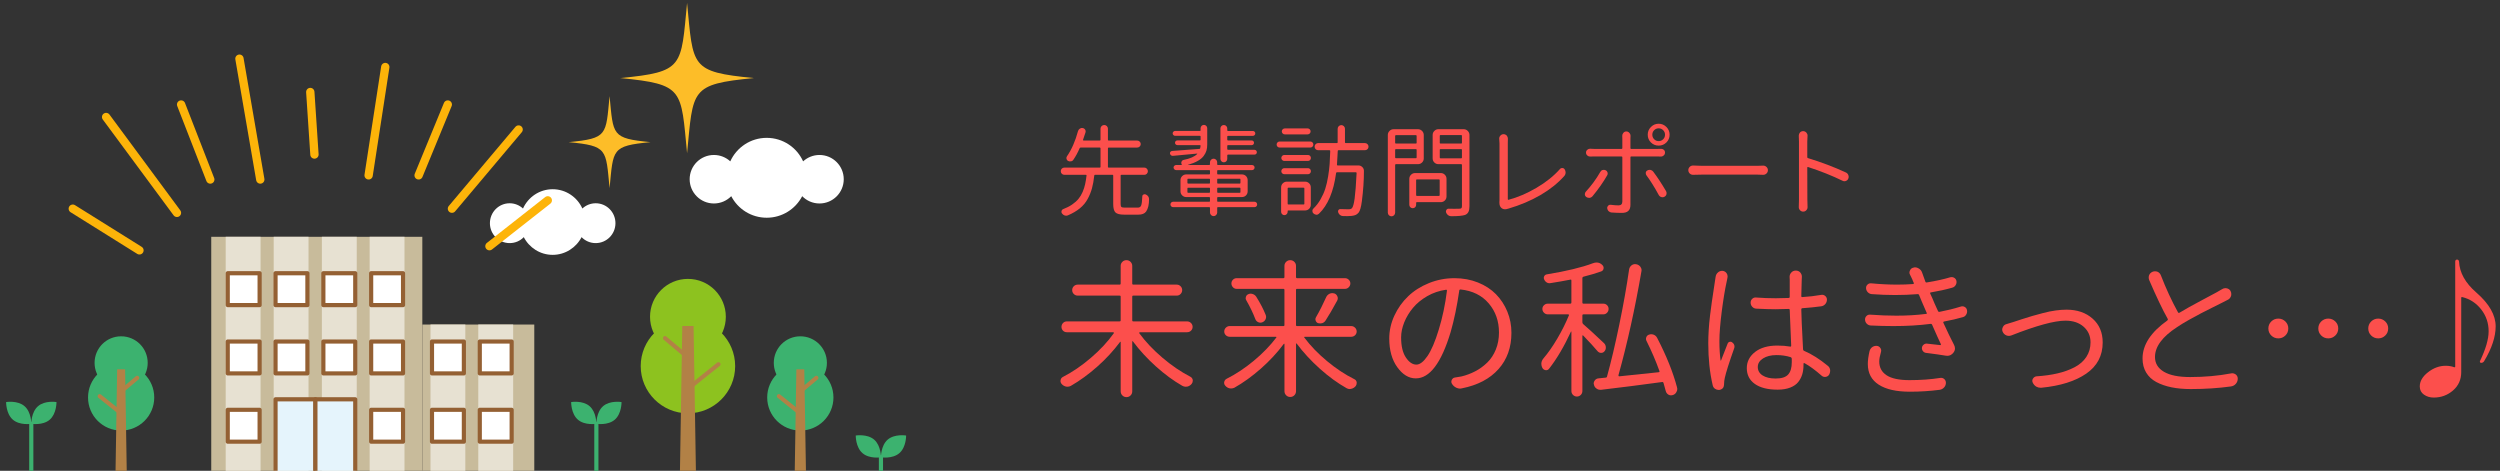 <?xml version="1.0" encoding="UTF-8"?>
<svg id="_レイヤー_1" data-name="レイヤー 1" xmlns="http://www.w3.org/2000/svg" width="600" height="113" version="1.1" xmlns:xlink="http://www.w3.org/1999/xlink" viewBox="0 0 600 113">
  <rect x="0" y="0" width="600" height="113" fill="#333333" stroke="none"/>
  <defs>
    <clipPath id="clippath">
      <rect width="600" height="113" fill="none" stroke-width="0"/>
    </clipPath>
  </defs>
  <g clip-path="url(#clippath)">
    <g>
      <g>
        <g>
          <path d="M21.128,95.394c0,4.39,3.55,7.94,7.94,7.94s7.95-3.55,7.95-7.94-3.56-7.95-7.95-7.95-7.94,3.56-7.94,7.95Z" fill="#3cb26f" stroke-width="0"/>
          <path d="M22.698,87.084c0,3.53,2.85,6.38,6.37,6.38s6.38-2.85,6.38-6.38-2.85-6.37-6.38-6.37-6.37,2.85-6.37,6.37Z" fill="#3cb26f" stroke-width="0"/>
          <polygon points="27.728 113.084 30.418 113.084 30.028 88.644 28.118 88.644 27.728 113.084" fill="#b28146" stroke-width="0"/>
          <line x1="32.928" y1="90.684" x2="29.078" y2="93.934" fill="none" stroke="#b28146" stroke-linecap="round" stroke-linejoin="round"/>
          <line x1="29.078" y1="99.204" x2="23.928" y2="95.084" fill="none" stroke="#b28146" stroke-linecap="round" stroke-linejoin="round"/>
        </g>
        <g>
          <path d="M5.888,97.484c1.67,1.44,1.62,4.23,1.62,4.23,0,0-2.75.45-4.42-.99s-1.62-4.23-1.62-4.23c0,0,2.76-.46,4.42.99Z" fill="#3cb26f" stroke-width="0"/>
          <path d="M9.128,97.484c-1.67,1.44-1.62,4.23-1.62,4.23,0,0,2.76.45,4.43-.99,1.66-1.44,1.62-4.23,1.62-4.23,0,0-2.76-.46-4.43.99Z" fill="#3cb26f" stroke-width="0"/>
          <line x1="7.508" y1="101.714" x2="7.508" y2="113.084" fill="none" stroke="#3cb26f" stroke-linecap="round" stroke-linejoin="round"/>
        </g>
        <g>
          <path d="M176.438,87.864c0,6.25-5.08,11.33-11.33,11.33s-11.34-5.08-11.34-11.33,5.08-11.33,11.34-11.33,11.33,5.07,11.33,11.33Z" fill="#8dc21f" stroke-width="0"/>
          <path d="M174.198,76.024c0,5.02-4.07,9.09-9.09,9.09s-9.1-4.07-9.1-9.09,4.07-9.09,9.1-9.09,9.09,4.07,9.09,9.09Z" fill="#8dc21f" stroke-width="0"/>
          <polygon points="167.018 113.084 163.188 113.084 163.748 78.234 166.458 78.234 167.018 113.084" fill="#b28146" stroke-width="0"/>
          <line x1="159.608" y1="81.154" x2="165.108" y2="85.784" fill="none" stroke="#b28146" stroke-linecap="round" stroke-linejoin="round"/>
          <line x1="165.108" y1="93.294" x2="172.428" y2="87.424" fill="none" stroke="#b28146" stroke-linecap="round" stroke-linejoin="round"/>
        </g>
        <g>
          <path d="M184.128,95.394c0,4.39,3.56,7.94,7.95,7.94s7.95-3.55,7.95-7.94-3.56-7.95-7.95-7.95-7.95,3.56-7.95,7.95Z" fill="#3cb26f" stroke-width="0"/>
          <path d="M185.708,87.084c0,3.53,2.85,6.38,6.37,6.38s6.38-2.85,6.38-6.38-2.86-6.37-6.38-6.37-6.37,2.85-6.37,6.37Z" fill="#3cb26f" stroke-width="0"/>
          <polygon points="190.738 113.084 193.428 113.084 193.028 88.644 191.128 88.644 190.738 113.084" fill="#b28146" stroke-width="0"/>
          <line x1="195.928" y1="90.684" x2="192.078" y2="93.934" fill="none" stroke="#b28146" stroke-linecap="round" stroke-linejoin="round"/>
          <line x1="192.078" y1="99.204" x2="186.938" y2="95.084" fill="none" stroke="#b28146" stroke-linecap="round" stroke-linejoin="round"/>
        </g>
        <g>
          <path d="M141.508,97.484c1.66,1.44,1.62,4.23,1.62,4.23,0,0-2.76.45-4.43-.99s-1.62-4.23-1.62-4.23c0,0,2.76-.46,4.43.99Z" fill="#3cb26f" stroke-width="0"/>
          <path d="M144.738,97.484c-1.66,1.44-1.61,4.23-1.61,4.23,0,0,2.75.45,4.42-.99s1.62-4.23,1.62-4.23c0,0-2.76-.46-4.43.99Z" fill="#3cb26f" stroke-width="0"/>
          <line x1="143.128" y1="101.714" x2="143.128" y2="113.084" fill="none" stroke="#3cb26f" stroke-linecap="round" stroke-linejoin="round"/>
        </g>
        <g>
          <path d="M209.798,105.514c1.67,1.45,1.63,4.24,1.63,4.24,0,0-2.76.45-4.43-1-1.67-1.44-1.62-4.23-1.62-4.23,0,0,2.76-.45,4.42.99Z" fill="#3cb26f" stroke-width="0"/>
          <path d="M213.038,105.514c-1.66,1.45-1.61,4.24-1.61,4.24,0,0,2.75.45,4.42-1,1.67-1.44,1.62-4.23,1.62-4.23,0,0-2.76-.45-4.43.99Z" fill="#3cb26f" stroke-width="0"/>
          <line x1="211.428" y1="109.754" x2="211.428" y2="113.084" fill="none" stroke="#3cb26f" stroke-linecap="round" stroke-linejoin="round"/>
        </g>
        <g>
          <rect x="101.358" y="77.894" width="26.87" height="35.19" fill="#c8bb9b" stroke-width="0"/>
          <rect x="50.698" y="56.834" width="50.66" height="56.25" fill="#c8bb9b" stroke-width="0"/>
          <rect x="65.688" y="56.834" width="8.36" height="56.25" fill="#e7e1d2" stroke-width="0"/>
          <rect x="88.718" y="56.834" width="8.36" height="56.25" fill="#e7e1d2" stroke-width="0"/>
          <rect x="77.248" y="56.834" width="8.37" height="56.25" fill="#e7e1d2" stroke-width="0"/>
          <rect x="54.168" y="56.834" width="8.37" height="56.25" fill="#e7e1d2" stroke-width="0"/>
          <rect x="103.318" y="77.894" width="8.36" height="35.19" fill="#e7e1d2" stroke-width="0"/>
          <rect x="114.788" y="77.894" width="8.37" height="35.19" fill="#e7e1d2" stroke-width="0"/>
          <rect x="54.658" y="65.574" width="7.65" height="7.65" fill="#fff" stroke="#946033" stroke-linecap="round" stroke-linejoin="round"/>
          <rect x="66.128" y="65.574" width="7.65" height="7.65" fill="#fff" stroke="#946033" stroke-linecap="round" stroke-linejoin="round"/>
          <rect x="77.608" y="65.574" width="7.65" height="7.65" fill="#fff" stroke="#946033" stroke-linecap="round" stroke-linejoin="round"/>
          <rect x="89.078" y="65.574" width="7.65" height="7.65" fill="#fff" stroke="#946033" stroke-linecap="round" stroke-linejoin="round"/>
          <rect x="54.658" y="81.964" width="7.65" height="7.65" fill="#fff" stroke="#946033" stroke-linecap="round" stroke-linejoin="round"/>
          <rect x="66.128" y="81.964" width="7.65" height="7.65" fill="#fff" stroke="#946033" stroke-linecap="round" stroke-linejoin="round"/>
          <rect x="77.608" y="81.964" width="7.65" height="7.65" fill="#fff" stroke="#946033" stroke-linecap="round" stroke-linejoin="round"/>
          <rect x="89.078" y="81.964" width="7.65" height="7.65" fill="#fff" stroke="#946033" stroke-linecap="round" stroke-linejoin="round"/>
          <rect x="54.658" y="98.354" width="7.65" height="7.65" fill="#fff" stroke="#946033" stroke-linecap="round" stroke-linejoin="round"/>
          <polyline points="66.128 113.084 66.128 95.834 75.698 95.834 75.698 113.084" fill="#e5f4fc" stroke="#946033" stroke-linecap="round" stroke-linejoin="round"/>
          <polyline points="75.698 113.084 75.698 95.834 85.258 95.834 85.258 113.084" fill="#e5f4fc" stroke="#946033" stroke-linecap="round" stroke-linejoin="round"/>
          <rect x="89.078" y="98.354" width="7.65" height="7.65" fill="#fff" stroke="#946033" stroke-linecap="round" stroke-linejoin="round"/>
          <rect x="115.148" y="81.964" width="7.65" height="7.65" fill="#fff" stroke="#946033" stroke-linecap="round" stroke-linejoin="round"/>
          <rect x="115.148" y="98.354" width="7.65" height="7.65" fill="#fff" stroke="#946033" stroke-linecap="round" stroke-linejoin="round"/>
          <rect x="103.678" y="81.964" width="7.65" height="7.65" fill="#fff" stroke="#946033" stroke-linecap="round" stroke-linejoin="round"/>
          <rect x="103.678" y="98.354" width="7.65" height="7.65" fill="#fff" stroke="#946033" stroke-linecap="round" stroke-linejoin="round"/>
        </g>
        <path d="M165.518,43.014c0,3.21,2.61,5.82,5.82,5.82,1.63,0,3.1-.67,4.16-1.75,1.6,3.08,4.81,5.17,8.51,5.17s6.92-2.09,8.52-5.17c1.05,1.08,2.52,1.75,4.15,1.75,3.22,0,5.82-2.61,5.82-5.82s-2.6-5.82-5.82-5.82c-1.51,0-2.89.58-3.93,1.53-1.5-3.33-4.85-5.64-8.74-5.64s-7.23,2.31-8.74,5.64c-1.03-.95-2.41-1.53-3.93-1.53-3.21,0-5.82,2.6-5.82,5.82Z" fill="#fff" fill-rule="evenodd" stroke-width="0"/>
        <path d="M117.578,53.564c0,2.64,2.12,4.78,4.74,4.78,1.33,0,2.53-.54,3.39-1.43,1.3,2.52,3.92,4.25,6.93,4.25s5.64-1.73,6.94-4.25c.86.89,2.06,1.43,3.39,1.43,2.62,0,4.74-2.14,4.74-4.78s-2.12-4.78-4.74-4.78c-1.24,0-2.36.48-3.2,1.26-1.23-2.73-3.96-4.63-7.13-4.63s-5.89,1.9-7.12,4.63c-.84-.78-1.97-1.26-3.2-1.26-2.62,0-4.74,2.14-4.74,4.78Z" fill="#fff" fill-rule="evenodd" stroke-width="0"/>
      </g>
      <line x1="25.468" y1="28.084" x2="42.468" y2="51.084" fill="none" stroke="#fdb409" stroke-linecap="round" stroke-linejoin="round" stroke-width="2"/>
      <line x1="124.468" y1="31.084" x2="108.468" y2="50.084" fill="none" stroke="#fdb409" stroke-linecap="round" stroke-linejoin="round" stroke-width="2"/>
      <line x1="57.468" y1="14.084" x2="62.468" y2="43.084" fill="none" stroke="#fdb409" stroke-linecap="round" stroke-linejoin="round" stroke-width="2"/>
      <line x1="92.468" y1="16.084" x2="88.468" y2="42.084" fill="none" stroke="#fdb409" stroke-linecap="round" stroke-linejoin="round" stroke-width="2"/>
      <line x1="43.468" y1="25.084" x2="50.468" y2="43.084" fill="none" stroke="#fdb409" stroke-linecap="round" stroke-linejoin="round" stroke-width="2"/>
      <line x1="107.468" y1="25.084" x2="100.468" y2="42.084" fill="none" stroke="#fdb409" stroke-linecap="round" stroke-linejoin="round" stroke-width="2"/>
      <line x1="17.468" y1="50.084" x2="33.468" y2="60.084" fill="none" stroke="#fdb409" stroke-linecap="round" stroke-linejoin="round" stroke-width="2"/>
      <line x1="131.468" y1="48.084" x2="117.468" y2="59.084" fill="none" stroke="#fdb409" stroke-linecap="round" stroke-linejoin="round" stroke-width="2"/>
      <line x1="74.468" y1="22.084" x2="75.468" y2="37.084" fill="none" stroke="#fdb409" stroke-linecap="round" stroke-linejoin="round" stroke-width="2"/>
      <path d="M180.938,18.734c-15.35,1.49-14.55,2.7-16.04,18.04-1.49-15.34-.7-16.55-16.04-18.04,15.34-1.48,14.55-2.69,16.04-18.03,1.49,15.34.69,16.55,16.04,18.03Z" fill="#fdbd28" fill-rule="evenodd" stroke-width="0"/>
      <path d="M156.118,34.114c-9.39.91-8.91,1.65-9.82,11.04-.91-9.39-.42-10.13-9.82-11.04,9.4-.91,8.91-1.65,9.82-11.04.91,9.39.43,10.13,9.82,11.04Z" fill="#fdbd28" fill-rule="evenodd" stroke-width="0"/>
    </g>
    <g>
      <g>
        <path d="M270.03,49.829h3.047c.391,0,.656-.168.797-.504s.234-1.066.281-2.191c0-.203.09-.352.27-.445s.363-.102.551-.023c.25.109.453.273.609.492.125.203.188.414.188.633,0,1.312-.234,2.305-.703,2.977-.359.5-.977.75-1.852.75h-3.398c-1.047,0-1.75-.176-2.109-.527s-.539-1.02-.539-2.004v-6.867c0-.109-.055-.164-.164-.164h-4.195c-.109,0-.172.055-.188.164-.125,1.172-.309,2.199-.551,3.082s-.594,1.746-1.055,2.59-1.086,1.586-1.875,2.227-1.754,1.203-2.895,1.688c-.125.047-.25.07-.375.07s-.25-.023-.375-.07c-.25-.094-.461-.258-.633-.492-.125-.172-.16-.363-.105-.574s.176-.355.363-.434c.828-.312,1.555-.684,2.18-1.113s1.137-.887,1.535-1.371.73-1.039.996-1.664.465-1.242.598-1.852.246-1.305.34-2.086c.016-.109-.039-.164-.164-.164h-5.18c-.234,0-.434-.086-.598-.258s-.246-.375-.246-.609.082-.438.246-.609.363-.258.598-.258h8.531c.109,0,.164-.055.164-.164v-4.453c0-.125-.055-.188-.164-.188h-4.594c-.125,0-.211.055-.258.164-.438,1.031-.938,1.953-1.5,2.766-.125.203-.312.328-.562.375s-.484.016-.703-.094c-.203-.109-.332-.273-.387-.492s-.02-.422.105-.609c1.125-1.625,2.016-3.656,2.672-6.094.078-.234.223-.422.434-.562s.441-.188.691-.141.441.176.574.387.16.441.082.691c-.141.484-.336,1.062-.586,1.734-.016.047-.008.09.023.129s.062.059.094.059h3.914c.109,0,.164-.062.164-.188v-2.648c0-.25.086-.461.258-.633s.383-.258.633-.258.461.086.633.258.258.383.258.633v2.648c0,.125.055.188.164.188h6.844c.234,0,.438.082.609.246s.258.363.258.598-.086.434-.258.598-.375.246-.609.246h-6.844c-.109,0-.164.062-.164.188v4.453c0,.109.055.164.164.164h8.578c.234,0,.434.086.598.258s.246.375.246.609-.082.438-.246.609-.363.258-.598.258h-5.531c-.109,0-.164.055-.164.164v6.867c0,.359.066.59.199.691s.426.152.879.152Z" fill="#fc4f4c" stroke-width="0"/>
        <path d="M301.083,48.423c.188,0,.34.062.457.188s.176.277.176.457-.059.332-.176.457-.27.188-.457.188h-8.789c-.109,0-.164.055-.164.164v1.125c0,.234-.086.438-.258.609s-.375.258-.609.258-.438-.086-.609-.258-.258-.375-.258-.609v-1.125c0-.109-.055-.164-.164-.164h-8.695c-.172,0-.32-.062-.445-.188s-.188-.277-.188-.457.062-.332.188-.457.273-.188.445-.188h8.695c.109,0,.164-.055.164-.164v-.773c0-.125-.055-.188-.164-.188h-5.531c-.375,0-.699-.133-.973-.398s-.41-.594-.41-.984v-2.672c0-.391.137-.719.41-.984s.598-.398.973-.398h5.531c.109,0,.164-.062.164-.188v-.68c0-.109-.055-.164-.164-.164h-7.969c-.156,0-.297-.062-.422-.188s-.188-.27-.188-.434.062-.305.188-.422.266-.176.422-.176h1.289c.031,0,.055-.016.07-.047s.016-.062,0-.094c-.125-.203-.145-.418-.059-.645s.246-.371.48-.434c1.562-.312,2.656-.789,3.281-1.43.016-.016.02-.039.012-.07s-.027-.039-.059-.023c-1.703.156-3.633.336-5.789.539-.172.016-.32-.031-.445-.141-.172-.125-.258-.289-.258-.492,0-.109.039-.219.117-.328.109-.125.242-.195.398-.211,3.891-.281,6.07-.445,6.539-.492.125,0,.195-.062.211-.188.047-.188.078-.375.094-.562,0-.109-.062-.164-.188-.164h-5.391c-.156,0-.289-.055-.398-.164s-.164-.242-.164-.398.055-.289.164-.398.242-.164.398-.164h5.391c.125,0,.188-.062.188-.188v-.75c0-.109-.062-.164-.188-.164h-5.93c-.156,0-.293-.059-.41-.176s-.176-.254-.176-.41.059-.293.176-.41.254-.176.41-.176h5.953c.109,0,.164-.055.164-.164v-.492c0-.219.078-.406.234-.562s.344-.234.562-.234.406.078.562.234.234.344.234.562v3.938c0,.531-.062,1.012-.188,1.441s-.352.863-.68,1.301-.805.832-1.43,1.184-1.398.66-2.32.926c-.016,0-.023.008-.023.023s.008.023.023.023h5.109c.109,0,.164-.062.164-.188v-.469c0-.234.086-.438.258-.609s.375-.258.609-.258.438.086.609.258.258.375.258.609v.469c0,.125.055.188.164.188h8.203c.172,0,.316.059.434.176s.176.258.176.422-.059.309-.176.434-.262.188-.434.188h-8.203c-.109,0-.164.055-.164.164v.68c0,.125.055.188.164.188h5.766c.391,0,.719.133.984.398s.398.594.398.984v2.672c0,.391-.133.719-.398.984s-.594.398-.984.398h-5.766c-.109,0-.164.062-.164.188v.773c0,.109.055.164.164.164h8.789ZM285.145,42.892c-.109,0-.164.055-.164.164v.82c0,.125.055.188.164.188h5.086c.109,0,.164-.062.164-.188v-.82c0-.109-.055-.164-.164-.164h-5.086ZM284.981,46.103c0,.109.055.164.164.164h5.086c.109,0,.164-.055.164-.164v-.891c0-.109-.055-.164-.164-.164h-5.086c-.109,0-.164.055-.164.164v.891ZM297.708,43.056c0-.109-.055-.164-.164-.164h-5.25c-.109,0-.164.055-.164.164v.82c0,.125.055.188.164.188h5.25c.109,0,.164-.062.164-.188v-.82ZM297.543,46.267c.109,0,.164-.055.164-.164v-.891c0-.109-.055-.164-.164-.164h-5.25c-.109,0-.164.055-.164.164v.891c0,.109.055.164.164.164h5.25ZM294.731,37.103c-.125,0-.188.062-.188.188v.844c0,.219-.078.41-.234.574s-.352.246-.586.246-.43-.082-.586-.246-.234-.355-.234-.574v-7.312c0-.219.078-.41.234-.574s.352-.246.586-.246.43.082.586.246.234.355.234.574v.445c0,.109.055.164.164.164h5.977c.172,0,.312.059.422.176s.164.254.164.41-.055.293-.164.41-.25.176-.422.176h-5.953c-.125,0-.188.055-.188.164v.75c0,.125.062.188.188.188h5.672c.156,0,.289.055.398.164s.164.242.164.398-.055.289-.164.398-.242.164-.398.164h-5.672c-.125,0-.188.055-.188.164v.773c0,.125.062.188.188.188h6.352c.156,0,.289.055.398.164s.164.246.164.41-.055.301-.164.41-.242.164-.398.164h-6.352Z" fill="#fc4f4c" stroke-width="0"/>
        <path d="M314.477,33.962c.203,0,.375.07.516.211s.211.312.211.516-.07.375-.211.516-.312.211-.516.211h-7.359c-.203,0-.375-.07-.516-.211s-.211-.312-.211-.516.07-.375.211-.516.312-.211.516-.211h7.359ZM314.594,49.126c0,.391-.133.719-.398.984s-.594.398-.984.398h-4.055c-.078,0-.117.047-.117.141v.188c0,.219-.078.406-.234.562s-.34.234-.551.234-.395-.078-.551-.234-.234-.344-.234-.562v-5.859c0-.391.137-.719.41-.984s.598-.398.973-.398h4.359c.391,0,.719.133.984.398s.398.594.398.984v4.148ZM313.915,37.196c.203,0,.371.07.504.211s.199.309.199.504-.066.363-.199.504-.301.211-.504.211h-5.695c-.188,0-.352-.07-.492-.211s-.211-.309-.211-.504.07-.363.211-.504.305-.211.492-.211h5.695ZM308.243,41.813c-.203,0-.375-.07-.516-.211s-.211-.312-.211-.516.07-.375.211-.516.312-.211.516-.211h5.672c.188,0,.352.07.492.211s.211.312.211.516-.07.375-.211.516-.305.211-.492.211h-5.672ZM313.821,30.821c.203,0,.375.07.516.211s.211.309.211.504-.07.363-.211.504-.312.211-.516.211h-5.461c-.203,0-.375-.07-.516-.211s-.211-.309-.211-.504.07-.363.211-.504.312-.211.516-.211h5.461ZM313.047,45.212c0-.109-.062-.164-.188-.164h-3.656c-.109,0-.164.055-.164.164v3.703c0,.109.055.164.164.164h3.656c.125,0,.188-.055.188-.164v-3.703ZM328.2,34.595c.164.172.246.375.246.609s-.082.434-.246.598-.363.246-.598.246h-6.352c-.109,0-.172.055-.188.164-.047,1.141-.109,2.242-.188,3.305-.016.125.039.188.164.188h4.969c.375,0,.695.133.961.398.25.25.375.555.375.914,0,2.297-.164,4.719-.492,7.266-.188,1.438-.453,2.359-.797,2.766-.234.266-.477.449-.727.551s-.57.176-.961.223c-.25.031-.594.047-1.031.047-.312,0-.68-.008-1.102-.023-.25-.016-.473-.109-.668-.281s-.332-.383-.41-.633c-.062-.188-.039-.363.07-.527s.258-.238.445-.223c.75.031,1.406.047,1.969.047.406,0,.688-.094.844-.281.25-.297.461-1.074.633-2.332s.328-3.285.469-6.082c0-.125-.055-.188-.164-.188h-4.547c-.125,0-.195.062-.211.188-.594,4.453-1.969,7.711-4.125,9.773-.188.172-.402.246-.645.223s-.465-.129-.668-.316c-.172-.156-.258-.359-.258-.609,0-.219.086-.406.258-.562.656-.625,1.227-1.363,1.711-2.215s.863-1.703,1.137-2.555.5-1.832.68-2.941.301-2.109.363-3,.109-1.922.141-3.094c0-.125-.062-.188-.188-.188h-2.719c-.234,0-.434-.082-.598-.246s-.246-.363-.246-.598.082-.438.246-.609.363-.258.598-.258h4.5c.125,0,.188-.055.188-.164v-3.258c0-.25.086-.461.258-.633s.379-.258.621-.258.449.086.621.258.258.383.258.633v3.258c0,.109.062.164.188.164h4.617c.234,0,.434.086.598.258Z" fill="#fc4f4c" stroke-width="0"/>
        <path d="M341.702,38.017c0,.391-.137.719-.41.984s-.598.398-.973.398h-5.297c-.125,0-.188.062-.188.188v11.438c0,.25-.086.461-.258.633s-.379.258-.621.258-.449-.086-.621-.258-.258-.383-.258-.633v-18.633c0-.375.137-.699.41-.973s.598-.41.973-.41h5.859c.375,0,.699.137.973.41s.41.598.41.973v5.625ZM339.991,32.626c0-.125-.055-.188-.164-.188h-4.805c-.125,0-.188.062-.188.188v1.664c0,.109.062.164.188.164h4.805c.109,0,.164-.055.164-.164v-1.664ZM334.834,37.782c0,.125.062.188.188.188h4.805c.109,0,.164-.062.164-.188v-1.828c0-.109-.055-.164-.164-.164h-4.805c-.125,0-.188.055-.188.164v1.828ZM347.163,47.134c0,.391-.133.719-.398.984s-.594.398-.984.398h-5.742c-.109,0-.164.055-.164.164v.469c0,.234-.078.43-.234.586s-.348.234-.574.234-.422-.078-.586-.234-.246-.352-.246-.586v-6.234c0-.375.137-.699.41-.973s.598-.41.973-.41h6.164c.391,0,.719.137.984.41s.398.598.398.973v4.219ZM345.522,43.22c0-.109-.062-.164-.188-.164h-5.273c-.125,0-.188.055-.188.164v3.609c0,.125.062.188.188.188h5.273c.125,0,.188-.062.188-.188v-3.609ZM351.288,31.009c.375,0,.699.137.973.41s.41.598.41.973v17.086c0,.594-.082,1.055-.246,1.383s-.434.57-.809.727c-.609.203-1.727.305-3.352.305-.266,0-.512-.086-.738-.258s-.387-.398-.48-.68c-.062-.203-.031-.398.094-.586s.297-.281.516-.281c.5.016.945.023,1.336.023.5,0,.93-.008,1.289-.023.219,0,.371-.043.457-.129s.129-.246.129-.48v-9.891c0-.125-.055-.188-.164-.188h-5.484c-.375,0-.699-.133-.973-.398s-.41-.594-.41-.984v-5.625c0-.375.137-.699.41-.973s.598-.41.973-.41h6.07ZM350.866,32.603c0-.125-.055-.188-.164-.188h-4.992c-.109,0-.164.062-.164.188v1.688c0,.109.055.164.164.164h4.992c.109,0,.164-.055.164-.164v-1.688ZM345.545,37.806c0,.125.055.188.164.188h4.992c.109,0,.164-.062.164-.188v-1.852c0-.109-.055-.164-.164-.164h-4.992c-.109,0-.164.055-.164.164v1.852Z" fill="#fc4f4c" stroke-width="0"/>
        <path d="M361.847,50.11c-.219.078-.43.117-.633.117-.344,0-.641-.109-.891-.328-.312-.281-.469-.695-.469-1.242v-.234c.016-.094.023-.195.023-.305v-13.734l-.07-1.125c0-.266.094-.5.281-.703.203-.234.457-.352.762-.352s.566.117.785.352c.172.219.258.461.258.727l-.023,1.102v13.43c0,.047.016.086.047.117s.07.039.117.023c2.188-.578,4.418-1.531,6.691-2.859s4.152-2.828,5.637-4.5c.156-.188.355-.277.598-.27s.434.121.574.34.211.461.211.727c0,.328-.109.617-.328.867-1.562,1.734-3.48,3.262-5.754,4.582s-4.816,2.395-7.629,3.223l-.188.047Z" fill="#fc4f4c" stroke-width="0"/>
        <path d="M384.064,41.274c.125-.234.309-.391.551-.469s.48-.062.715.047.391.285.469.527.055.473-.07.691c-.922,1.625-2.094,3.297-3.516,5.016-.188.219-.422.352-.703.398h-.141c-.234,0-.445-.062-.633-.188-.25-.172-.375-.406-.375-.703,0-.219.078-.414.234-.586,1.328-1.438,2.484-3.016,3.469-4.734ZM397.658,37.548h-6.188c-.109,0-.164.062-.164.188v11.438c0,.641-.168,1.121-.504,1.441s-.855.48-1.559.48c-.734,0-1.555-.031-2.461-.094-.266-.016-.5-.121-.703-.316s-.32-.434-.352-.715c-.016-.234.062-.438.234-.609s.383-.242.633-.211c.719.094,1.328.141,1.828.141.625,0,.938-.305.938-.914v-10.641c0-.125-.062-.188-.188-.188h-6.492c-.344,0-.688.008-1.031.023h-.047c-.25,0-.469-.086-.656-.258-.203-.188-.305-.414-.305-.68,0-.281.102-.508.305-.68.188-.172.398-.258.633-.258h.07c.344.031.688.047,1.031.047h6.492c.125,0,.188-.062.188-.188v-2.297l-.023-.656c0-.266.086-.5.258-.703.188-.234.43-.352.727-.352s.539.117.727.352c.188.203.281.438.281.703l-.023.68v2.273c0,.125.055.188.164.188h6.164c.344,0,.672-.008.984-.023h.047c.25,0,.469.078.656.234.188.172.281.391.281.656s-.094.492-.281.68c-.203.188-.43.281-.68.281h-.023c-.234-.016-.555-.023-.961-.023ZM395.126,42.048c-.094-.141-.141-.297-.141-.469v-.164c.047-.234.18-.406.398-.516.156-.094.328-.141.516-.141.078,0,.156.008.234.023.266.062.477.195.633.398,1,1.328,2.023,2.883,3.07,4.664.094.156.141.32.141.492,0,.094-.008.188-.023.281-.078.266-.242.469-.492.609-.156.078-.312.117-.469.117-.094,0-.188-.016-.281-.047-.266-.078-.469-.242-.609-.492-1-1.844-1.992-3.43-2.977-4.758ZM398.08,34.946c-.734,0-1.355-.254-1.863-.762s-.762-1.129-.762-1.863c0-.719.258-1.336.773-1.852s1.133-.773,1.852-.773,1.336.258,1.852.773.773,1.133.773,1.852c0,.734-.254,1.355-.762,1.863s-1.129.762-1.863.762ZM398.08,30.798c-.422,0-.781.148-1.078.445s-.445.656-.445,1.078c0,.438.148.805.445,1.102s.656.445,1.078.445.781-.148,1.078-.445.445-.664.445-1.102c0-.422-.148-.781-.445-1.078s-.656-.445-1.078-.445Z" fill="#fc4f4c" stroke-width="0"/>
        <path d="M406.392,41.954h-.07c-.297,0-.555-.102-.773-.305-.234-.219-.352-.488-.352-.809s.117-.59.352-.809c.219-.203.477-.305.773-.305h.07c.766.047,1.484.07,2.156.07h13.148c.484,0,.953-.016,1.406-.047h.07c.297,0,.555.102.773.305.234.219.352.484.352.797s-.117.578-.352.797c-.219.203-.469.305-.75.305h-.094c-.5-.031-.961-.047-1.383-.047h-13.172c-.766,0-1.484.016-2.156.047Z" fill="#fc4f4c" stroke-width="0"/>
        <path d="M443.003,41.392c.281.125.477.328.586.609.062.141.094.289.094.445,0,.141-.031.281-.094.422-.109.281-.305.469-.586.562-.109.047-.227.07-.352.07-.156,0-.305-.039-.445-.117-2.531-1.234-5.297-2.336-8.297-3.305-.031-.016-.066-.008-.105.023s-.059.062-.059.094l.023,7.758.047,1.758c0,.281-.094.523-.281.727-.203.234-.461.352-.773.352s-.57-.117-.773-.352c-.188-.203-.281-.445-.281-.727l.047-1.758v-13.969l-.047-1.43c0-.266.086-.508.258-.727.203-.234.461-.352.773-.352s.578.117.797.352c.188.219.281.461.281.727l-.07,1.43v3.727c0,.125.055.203.164.234,3.219.984,6.25,2.133,9.094,3.445Z" fill="#fc4f4c" stroke-width="0"/>
      </g>
      <g>
        <path d="M285.84,77.521c.258.258.387.568.387.932s-.129.668-.387.914c-.258.246-.575.369-.949.369h-11.355c-.047,0-.083.029-.105.088-.023.059-.023.111,0,.158,1.5,2.039,3.352,3.996,5.555,5.871,2.203,1.875,4.441,3.398,6.715,4.57.304.164.492.422.562.773v.211c0,.258-.094.504-.281.738-.281.328-.621.539-1.02.633-.141.023-.27.035-.387.035-.281,0-.551-.07-.809-.211-2.133-1.219-4.249-2.771-6.346-4.658-2.098-1.887-3.943-3.896-5.537-6.029-.023-.047-.053-.059-.088-.035s-.053.047-.053.07v11.953c0,.398-.135.732-.404,1.002-.27.27-.598.404-.984.404s-.715-.135-.984-.404c-.27-.27-.404-.604-.404-1.002v-11.812c0-.023-.018-.047-.053-.07s-.065-.012-.088.035c-1.57,2.109-3.393,4.084-5.467,5.924s-4.189,3.381-6.346,4.623c-.258.141-.527.211-.809.211-.118,0-.234-.012-.352-.035-.422-.094-.773-.305-1.055-.633-.188-.211-.281-.457-.281-.738,0-.047.012-.105.035-.176.047-.352.234-.609.562-.773,2.273-1.172,4.505-2.695,6.697-4.57,2.191-1.875,4.025-3.844,5.502-5.906.023-.047.023-.1,0-.158-.023-.059-.059-.088-.105-.088h-11.145c-.375,0-.686-.123-.932-.369s-.369-.551-.369-.914.123-.674.369-.932.557-.387.932-.387h12.656c.164,0,.246-.093.246-.281v-5.66c0-.163-.083-.246-.246-.246h-10.055c-.375,0-.691-.128-.949-.387-.258-.258-.387-.567-.387-.932s.128-.673.387-.932c.258-.258.574-.387.949-.387h10.055c.164,0,.246-.093.246-.281v-4.219c0-.374.135-.697.404-.967.269-.269.598-.404.984-.404s.715.136.984.404c.269.27.404.593.404.967v4.219c0,.188.082.281.246.281h10.441c.352,0,.656.129.914.387.258.259.387.568.387.932s-.129.674-.387.932c-.258.259-.562.387-.914.387h-10.441c-.164,0-.246.083-.246.246v5.66c0,.188.082.281.246.281h12.902c.375,0,.691.129.949.387Z" fill="#fc4f4c" stroke-width="0"/>
        <path d="M325.216,78.646c.258.258.387.562.387.914s-.129.65-.387.896c-.258.246-.562.369-.914.369h-11.145c-.07,0-.118.023-.141.07-.023.047-.012.094.035.141,1.477,1.969,3.287,3.844,5.432,5.625s4.318,3.223,6.521,4.324c.328.141.527.387.598.738v.246c0,.258-.083.492-.246.703-.281.328-.621.539-1.02.633-.141.047-.27.07-.387.07-.281,0-.54-.07-.773-.211-2.157-1.219-4.295-2.777-6.416-4.676-2.122-1.898-3.979-3.914-5.572-6.047-.023-.023-.053-.029-.088-.018s-.053.041-.053.088v11.355c0,.398-.135.732-.404,1.002-.27.27-.598.404-.984.404s-.715-.135-.984-.404c-.27-.27-.404-.604-.404-1.002v-11.285c0-.047-.018-.076-.053-.088s-.065-.006-.088.018c-1.57,2.109-3.405,4.09-5.502,5.941-2.098,1.852-4.225,3.387-6.381,4.605-.258.117-.516.176-.773.176-.141,0-.27-.012-.387-.035-.399-.094-.738-.305-1.02-.633-.188-.211-.281-.434-.281-.668,0-.07.012-.152.035-.246.07-.328.258-.574.562-.738,2.203-1.102,4.371-2.537,6.504-4.307,2.132-1.77,3.938-3.627,5.414-5.572.047-.047.058-.094.035-.141-.023-.047-.07-.07-.141-.07h-11.074c-.352,0-.656-.123-.914-.369-.258-.246-.387-.545-.387-.896s.128-.656.387-.914c.258-.258.562-.387.914-.387h12.902c.164,0,.246-.082.246-.246v-8.438c0-.163-.083-.246-.246-.246h-11.215c-.352,0-.65-.128-.896-.387-.246-.258-.369-.562-.369-.914s.123-.65.369-.896.545-.369.896-.369h11.215c.164,0,.246-.093.246-.281v-2.672c0-.374.135-.697.404-.967.269-.269.598-.404.984-.404s.715.136.984.404c.269.27.404.593.404.967v2.672c0,.188.082.281.246.281h11.496c.352,0,.656.123.914.369.258.246.387.545.387.896s-.129.656-.387.914c-.258.259-.562.387-.914.387h-11.496c-.164,0-.246.083-.246.246v8.438c0,.164.082.246.246.246h13.008c.352,0,.656.129.914.387ZM299.13,72.106c-.118-.188-.176-.363-.176-.527,0-.117.023-.233.07-.352.093-.304.293-.515.598-.633.328-.141.668-.152,1.02-.035.352.118.633.329.844.633.984,1.57,1.746,3.036,2.285,4.395.141.352.128.698-.035,1.037-.164.34-.422.58-.773.721s-.691.129-1.02-.035c-.329-.163-.551-.409-.668-.738-.562-1.477-1.278-2.965-2.145-4.465ZM318.115,76.958c-.188.281-.445.48-.773.598-.164.047-.329.07-.492.07s-.34-.023-.527-.07c-.281-.117-.469-.316-.562-.598-.047-.117-.07-.223-.07-.316,0-.163.047-.328.141-.492.891-1.547,1.71-3.164,2.461-4.852.164-.352.434-.62.809-.809.211-.093.434-.141.668-.141.141,0,.293.023.457.07.352.118.598.352.738.703.07.141.105.294.105.457,0,.188-.047.375-.141.562-1.055,1.946-1.992,3.551-2.812,4.816Z" fill="#fc4f4c" stroke-width="0"/>
        <path d="M350.858,93.2c-.141.047-.281.07-.422.07-.305,0-.61-.07-.914-.211-.445-.211-.797-.527-1.055-.949-.188-.305-.199-.621-.035-.949.164-.328.422-.516.773-.562.492-.07.996-.152,1.512-.246,1.172-.281,2.285-.697,3.34-1.248s2.016-1.248,2.883-2.092c.867-.844,1.552-1.887,2.057-3.129.504-1.242.756-2.602.756-4.078,0-2.742-.821-5.074-2.461-6.996-1.641-1.921-3.891-3.035-6.75-3.34-.188,0-.293.083-.316.246-.54,3.727-1.23,7.055-2.074,9.984-2.227,7.406-5.016,11.109-8.367,11.109-1.665,0-3.141-.891-4.43-2.672-1.289-1.781-1.934-4.078-1.934-6.891,0-1.898.41-3.731,1.23-5.502.82-1.77,1.921-3.316,3.305-4.641,1.383-1.323,3.046-2.378,4.992-3.164,1.945-.785,3.984-1.178,6.117-1.178,2.039,0,3.92.347,5.643,1.037,1.723.691,3.164,1.63,4.324,2.812,1.16,1.184,2.068,2.572,2.725,4.166.656,1.595.984,3.293.984,5.098,0,3.492-1.037,6.398-3.111,8.719s-4.998,3.855-8.771,4.605ZM339.925,87.505c.844,0,1.734-.686,2.672-2.057.937-1.371,1.84-3.486,2.707-6.346.891-2.883,1.547-5.999,1.969-9.352,0-.07-.023-.128-.07-.176-.047-.047-.105-.058-.176-.035-1.617.234-3.111.744-4.482,1.529-1.371.786-2.508,1.718-3.41,2.795-.902,1.078-1.605,2.238-2.109,3.48-.504,1.242-.756,2.461-.756,3.656,0,2.062.381,3.662,1.143,4.799.761,1.137,1.6,1.705,2.514,1.705Z" fill="#fc4f4c" stroke-width="0"/>
        <path d="M384.977,82.372c.258.258.398.574.422.949.023.375-.083.703-.316.984-.211.258-.48.387-.809.387s-.61-.129-.844-.387c-.844-1.008-2.004-2.273-3.48-3.797-.047-.023-.088-.029-.123-.018s-.053.041-.053.088v13.254c0,.375-.129.691-.387.949-.258.258-.568.387-.932.387s-.674-.129-.932-.387c-.258-.258-.387-.574-.387-.949v-14.203c0-.047-.018-.07-.053-.07s-.053.012-.053.035c-1.641,3.562-3.398,6.539-5.273,8.93-.211.258-.48.363-.809.316-.329-.047-.586-.223-.773-.527-.164-.305-.246-.621-.246-.949v-.211c.047-.422.211-.797.492-1.125,1.125-1.312,2.238-2.906,3.34-4.781,1.102-1.875,2.027-3.727,2.777-5.555.023-.07.018-.128-.018-.176-.035-.047-.088-.07-.158-.07h-4.887c-.352,0-.656-.128-.914-.387-.258-.258-.387-.562-.387-.914s.128-.65.387-.896c.258-.246.562-.369.914-.369h5.379c.188,0,.281-.093.281-.281v-5.273c0-.188-.083-.258-.246-.211-1.547.305-3.152.586-4.816.844-.329.048-.627-.018-.896-.193-.27-.176-.463-.416-.58-.721-.118-.258-.111-.51.018-.756.128-.246.334-.392.615-.439,4.711-.773,8.402-1.664,11.074-2.672.304-.117.598-.176.879-.176.539,0,1.007.211,1.406.633.234.234.322.516.264.844-.059.329-.252.551-.58.668-1.172.422-2.59.844-4.254,1.266-.164.048-.246.153-.246.316v5.871c0,.188.082.281.246.281h4.781c.352,0,.65.123.896.369s.369.545.369.896-.123.656-.369.914c-.246.259-.545.387-.896.387h-4.781c-.164,0-.246.083-.246.246v1.652c0,.164.058.305.176.422,1.172,1.008,2.848,2.543,5.027,4.605ZM402.484,92.954c.047.141.07.27.07.387,0,.258-.07.504-.211.738-.188.375-.48.621-.879.738-.141.047-.281.07-.422.07-.211,0-.422-.059-.633-.176-.329-.211-.54-.504-.633-.879-.141-.562-.316-1.195-.527-1.898-.047-.188-.164-.27-.352-.246-4.969.68-9.844,1.301-14.625,1.863h-.211c-.329,0-.621-.094-.879-.281-.352-.234-.562-.551-.633-.949-.047-.094-.07-.188-.07-.281,0-.258.082-.492.246-.703.234-.328.539-.504.914-.527.539-.047,1.102-.105,1.688-.176.188,0,.304-.082.352-.246.984-3.562,1.969-7.723,2.953-12.48s1.77-9.176,2.355-13.254c.07-.398.269-.726.598-.984.258-.188.539-.281.844-.281.093,0,.188.013.281.035.398.07.726.27.984.598.188.259.281.54.281.844,0,.094-.012.188-.035.281-1.57,9.07-3.41,17.379-5.52,24.926,0,.07.018.129.053.176s.088.07.158.07c1.969-.211,5.121-.539,9.457-.984.164-.023.223-.117.176-.281-.867-2.414-1.898-4.816-3.094-7.207-.164-.305-.182-.615-.053-.932.128-.316.357-.521.686-.615.375-.117.738-.105,1.09.035s.621.387.809.738c2.227,4.289,3.82,8.25,4.781,11.883Z" fill="#fc4f4c" stroke-width="0"/>
        <path d="M411.744,66.481c.047-.444.234-.809.562-1.09.281-.258.609-.387.984-.387h.141c.398.048.715.234.949.562.164.234.246.492.246.773,0,.094-.012.199-.035.316-.07.352-.129.646-.176.879-.422,1.898-.821,4.307-1.195,7.225-.375,2.918-.562,5.303-.562,7.154,0,1.688.093,3.223.281,4.605,0,.023.018.035.053.035s.053-.012.053-.035c.492-1.312,1.02-2.66,1.582-4.043.093-.234.258-.381.492-.439.234-.059.445-.006.633.158.352.258.527.586.527.984,0,.164-.035.328-.105.492-1.195,3.375-1.934,5.707-2.215,6.996-.118.539-.176.996-.176,1.371,0,.492-.094.855-.281,1.09-.234.258-.527.41-.879.457h-.141c-.305,0-.598-.094-.879-.281-.305-.211-.492-.504-.562-.879-.703-3-1.055-6.352-1.055-10.055,0-.984.035-2.045.105-3.182s.181-2.325.334-3.568c.152-1.242.287-2.268.404-3.076.117-.809.269-1.822.457-3.041.188-1.218.293-1.921.316-2.109.047-.304.093-.609.141-.914ZM438.709,87.821c.304.258.48.586.527.984v.246c0,.305-.083.598-.246.879-.211.305-.498.48-.861.527-.364.047-.686-.059-.967-.316-1.43-1.266-2.79-2.262-4.078-2.988-.07-.023-.129-.023-.176,0-.047.023-.07.07-.07.141v.387c0,.773-.1,1.494-.299,2.162-.199.668-.522,1.283-.967,1.846-.445.562-1.09,1.008-1.934,1.336s-1.84.492-2.988.492c-2.368,0-4.196-.457-5.484-1.371-1.289-.914-1.934-2.18-1.934-3.797,0-1.547.656-2.836,1.969-3.867,1.312-1.031,3.105-1.547,5.379-1.547,1.102,0,2.121.082,3.059.246.07.023.128.012.176-.035.047-.047.07-.105.07-.176-.234-5.507-.352-8.367-.352-8.578,0-.163-.094-.246-.281-.246-1.359.048-2.403.07-3.129.07-1.195,0-2.742-.047-4.641-.141-.375-.022-.691-.176-.949-.457-.258-.281-.387-.609-.387-.984s.135-.686.404-.932c.269-.246.58-.346.932-.299,1.547.118,3.117.176,4.711.176.726,0,1.746-.022,3.059-.07.188,0,.281-.093.281-.281v-4.148l-.035-.633c0-.398.141-.75.422-1.055.281-.304.638-.457,1.072-.457s.791.153,1.072.457c.258.305.387.646.387,1.02l-.035.633c-.023.633-.059,1.969-.105,4.008,0,.188.082.27.246.246,1.547-.093,3.059-.269,4.535-.527.352-.07.668.013.949.246.281.234.422.527.422.879,0,.422-.135.786-.404,1.09-.27.305-.604.48-1.002.527-1.359.188-2.86.34-4.5.457-.164.023-.246.118-.246.281,0,1.103.141,4.301.422,9.598,0,.164.082.281.246.352,1.828.773,3.738,1.98,5.73,3.621ZM430.025,86.978v-.914c-.023-.188-.118-.305-.281-.352-1.055-.328-2.18-.492-3.375-.492-1.336,0-2.42.27-3.252.809-.832.539-1.248,1.219-1.248,2.039,0,.867.387,1.547,1.16,2.039s1.816.738,3.129.738c1.429,0,2.431-.322,3.006-.967.574-.645.861-1.611.861-2.9Z" fill="#fc4f4c" stroke-width="0"/>
        <path d="M470.567,73.583c.328-.117.645-.093.949.07.304.164.492.422.562.773.023.118.035.224.035.316,0,.259-.07.505-.211.738-.188.329-.457.54-.809.633-1.266.375-2.777.727-4.535,1.055-.164.048-.211.153-.141.316.961,2.109,1.816,3.879,2.566,5.309.141.281.211.562.211.844,0,.352-.129.691-.387,1.02-.399.492-.879.738-1.441.738-.118,0-.246-.012-.387-.035-1.266-.211-2.848-.434-4.746-.668-.305-.047-.551-.193-.738-.439-.188-.246-.264-.516-.229-.809s.176-.539.422-.738.521-.275.826-.229c1.078.117,2.132.234,3.164.352.047,0,.088-.023.123-.07s.041-.094.018-.141c-.445-.914-1.148-2.473-2.109-4.676-.07-.164-.199-.234-.387-.211-2.695.352-5.66.527-8.895.527-1.758,0-3.586-.047-5.484-.141-.352-.023-.668-.176-.949-.457-.258-.281-.387-.62-.387-1.02,0-.304.117-.574.352-.809.234-.233.527-.339.879-.316,2.203.164,4.301.246,6.293.246,2.531,0,4.898-.141,7.102-.422.188,0,.246-.082.176-.246l-1.16-2.672c-.07-.141-.293-.68-.668-1.617-.07-.163-.199-.233-.387-.211-1.711.141-3.493.211-5.344.211-1.805,0-3.668-.07-5.59-.211-.375-.022-.698-.17-.967-.439-.27-.269-.417-.592-.439-.967-.023-.352.088-.645.334-.879.246-.233.533-.339.861-.316,2.18.211,4.277.316,6.293.316,1.312,0,2.589-.047,3.832-.141.047,0,.088-.029.123-.088.035-.058.041-.11.018-.158-.047-.093-.111-.233-.193-.422-.083-.188-.135-.328-.158-.422-.234-.469-.41-.831-.527-1.09-.118-.188-.176-.374-.176-.562,0-.163.047-.339.141-.527.164-.374.445-.598.844-.668.117-.047.246-.07.387-.07.304,0,.598.094.879.281.398.234.668.575.809,1.02.234.681.492,1.395.773,2.145.07.164.188.224.352.176,2.18-.352,4.043-.761,5.59-1.23.328-.093.645-.058.949.105.304.164.492.422.562.773s.005.686-.193,1.002c-.199.316-.475.522-.826.615-1.57.445-3.27.821-5.098,1.125-.188.023-.246.118-.176.281l.562,1.23c.211.562.645,1.547,1.301,2.953.07.164.188.234.352.211,1.828-.352,3.527-.773,5.098-1.266ZM448.7,84.235c.117-.398.339-.715.668-.949.281-.188.598-.281.949-.281h.141c.352.047.627.217.826.51.199.293.251.604.158.932-.281.961-.422,1.734-.422,2.32,0,1.43.592,2.531,1.775,3.305,1.183.773,3.006,1.16,5.467,1.16,2.695,0,5.145-.176,7.348-.527.375-.07.703.012.984.246s.422.539.422.914c0,.422-.141.791-.422,1.107s-.633.51-1.055.58c-2.368.305-4.758.457-7.172.457-3.234,0-5.725-.562-7.471-1.688-1.746-1.125-2.619-2.777-2.619-4.957,0-.891.141-1.934.422-3.129Z" fill="#fc4f4c" stroke-width="0"/>
        <path d="M482.707,80.509c-.188.07-.387.105-.598.105s-.422-.047-.633-.141c-.399-.188-.68-.48-.844-.879-.07-.164-.105-.328-.105-.492,0-.211.058-.422.176-.633.188-.375.492-.609.914-.703.562-.164,1.137-.339,1.723-.527.141-.047.744-.246,1.811-.598,1.066-.352,1.934-.62,2.602-.809.668-.188,1.529-.422,2.584-.703s2.057-.486,3.006-.615c.949-.128,1.822-.193,2.619-.193,2.554,0,4.641.716,6.258,2.145,1.617,1.43,2.426,3.34,2.426,5.73,0,3.164-1.313,5.654-3.938,7.471-2.625,1.816-6.223,2.947-10.793,3.393h-.211c-.352,0-.691-.094-1.02-.281-.375-.234-.656-.562-.844-.984-.141-.328-.111-.645.088-.949.199-.305.475-.48.826-.527,1.851-.117,3.533-.352,5.045-.703s2.877-.844,4.096-1.477c1.218-.633,2.162-1.459,2.83-2.479s1.002-2.186,1.002-3.498c0-1.523-.551-2.771-1.652-3.744-1.102-.972-2.555-1.459-4.359-1.459-2.649,0-6.984,1.184-13.008,3.551Z" fill="#fc4f4c" stroke-width="0"/>
        <path d="M533.298,69.399c.258-.163.527-.246.809-.246.093,0,.188.013.281.035.398.07.703.27.914.598.141.259.211.516.211.773,0,.141-.012.27-.035.387-.118.422-.352.738-.703.949-.329.164-.809.41-1.441.738-.281.141-.997.498-2.145,1.072-1.148.575-2.122,1.067-2.918,1.477-.797.41-1.758.932-2.883,1.564s-2.086,1.219-2.883,1.758c-3.539,2.297-5.309,4.688-5.309,7.172,0,1.523.715,2.707,2.145,3.551,1.429.844,3.527,1.266,6.293,1.266,3.468,0,6.75-.293,9.844-.879.093-.023.188-.035.281-.035.281,0,.55.094.809.281.328.258.492.598.492,1.02,0,.469-.153.879-.457,1.23-.305.352-.691.562-1.16.633-3.023.422-6.246.633-9.668.633-1.711,0-3.252-.141-4.623-.422s-2.584-.703-3.639-1.266-1.869-1.324-2.443-2.285c-.575-.961-.861-2.086-.861-3.375,0-3.258,1.98-6.293,5.941-9.105.141-.117.176-.246.105-.387-1.219-2.156-2.707-5.273-4.465-9.352-.07-.188-.105-.387-.105-.598,0-.188.035-.374.105-.562.164-.374.445-.645.844-.809.188-.07.375-.105.562-.105s.387.035.598.105c.375.164.645.445.809.844,1.242,3.212,2.613,6.176,4.113,8.895.07.141.188.176.352.105,1.266-.773,2.971-1.728,5.115-2.865,2.145-1.137,3.404-1.811,3.779-2.021.539-.304.984-.562,1.336-.773Z" fill="#fc4f4c" stroke-width="0"/>
        <path d="M545.11,80.526c-.469-.457-.703-1.02-.703-1.688s.234-1.23.703-1.688c.469-.457,1.031-.686,1.688-.686s1.218.229,1.688.686c.469.457.703,1.02.703,1.688s-.234,1.23-.703,1.688c-.469.457-1.032.686-1.688.686s-1.219-.229-1.688-.686ZM557.098,80.526c-.469-.457-.703-1.02-.703-1.688s.234-1.23.703-1.688c.469-.457,1.031-.686,1.688-.686s1.218.229,1.688.686c.469.457.703,1.02.703,1.688s-.234,1.23-.703,1.688c-.469.457-1.032.686-1.688.686s-1.219-.229-1.688-.686ZM569.086,80.526c-.469-.457-.703-1.02-.703-1.688s.234-1.23.703-1.688c.469-.457,1.031-.686,1.688-.686s1.218.229,1.688.686c.469.457.703,1.02.703,1.688s-.234,1.23-.703,1.688c-.469.457-1.032.686-1.688.686s-1.219-.229-1.688-.686Z" fill="#fc4f4c" stroke-width="0"/>
        <path d="M589.256,62.755c0-.141.041-.251.123-.334.082-.082.188-.123.316-.123s.234.041.316.123c.082.083.135.193.158.334.117,2.672,1.5,5.156,4.148,7.453,3.094,2.695,4.641,5.402,4.641,8.121,0,2.508-.926,5.297-2.777,8.367-.164.258-.399.387-.703.387-.118,0-.206-.041-.264-.123-.059-.082-.065-.182-.018-.299,1.383-2.883,2.074-5.262,2.074-7.137,0-1.992-.598-3.749-1.793-5.273-1.195-1.523-2.707-2.508-4.535-2.953-.07-.022-.129-.018-.176.018-.047.035-.07.088-.07.158v17.824c0,1.805-.656,3.275-1.969,4.412-1.313,1.137-2.86,1.705-4.641,1.705-.891,0-1.67-.234-2.338-.703s-1.002-1.125-1.002-1.969c0-1.242.662-2.379,1.986-3.41,1.324-1.031,2.736-1.547,4.236-1.547.773,0,1.453.117,2.039.352.047.023.1.018.158-.018.058-.035.088-.076.088-.123v-25.242Z" fill="#fc4f4c" stroke-width="0"/>
      </g>
    </g>
  </g>
</svg>